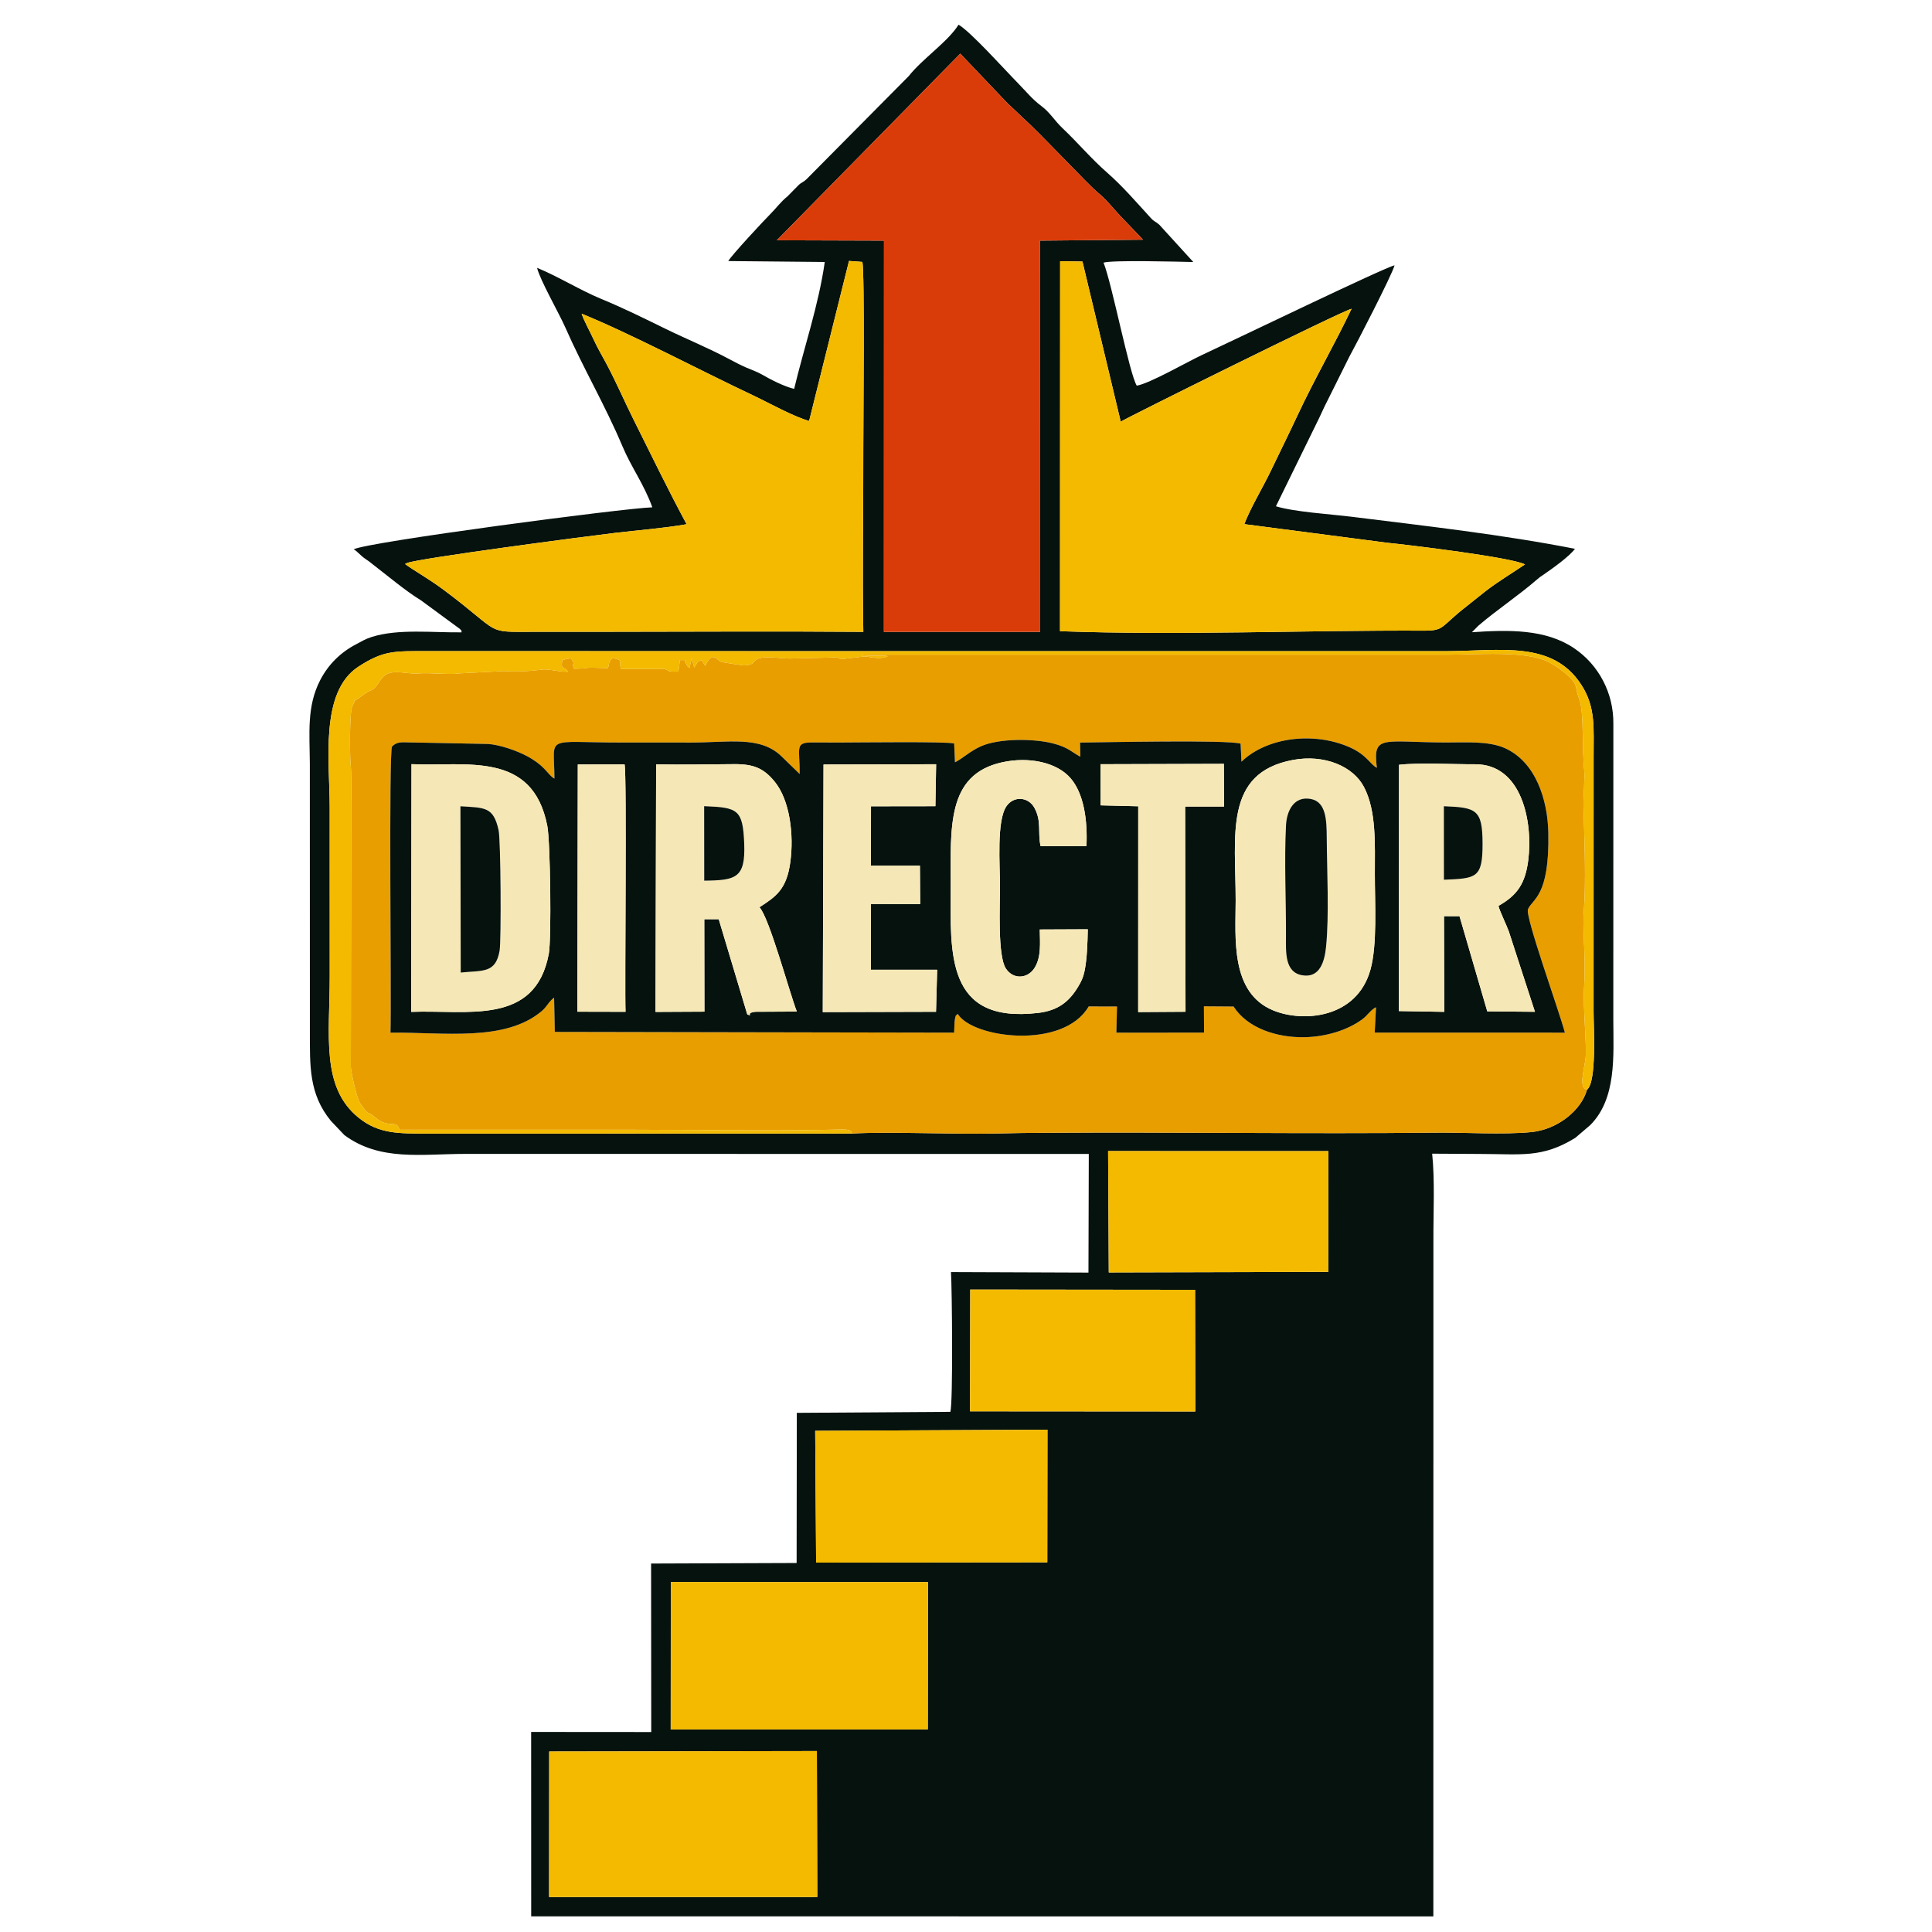 <?xml version="1.0" encoding="UTF-8"?> <svg xmlns="http://www.w3.org/2000/svg" xmlns:xlink="http://www.w3.org/1999/xlink" xmlns:xodm="http://www.corel.com/coreldraw/odm/2003" xml:space="preserve" width="15mm" height="15mm" version="1.1" style="shape-rendering:geometricPrecision; text-rendering:geometricPrecision; image-rendering:optimizeQuality; fill-rule:evenodd; clip-rule:evenodd" viewBox="0 0 1500 1500"> <defs> <style type="text/css"> .fil0 {fill:#06120D} .fil2 {fill:#DA3C09} .fil1 {fill:#E99E00} .fil3 {fill:#F3BA00} .fil4 {fill:#F5E8B6} </style> </defs> <g id="Слой_x0020_1">  <g id="_2311797884640"> <path class="fil0" d="M426.4 1359.87l207.82 -0.35 0.32 113.3 -208.22 0.04 0.08 -112.99zm94.42 -131.59l199.64 0.06 -0.14 114.36 -199.58 0.03 0.08 -114.45zm112.09 -117.4l180.32 -0.89 -0.12 103.01 -179.48 0.19 -0.72 -102.31 0 0zm120.39 -109.66l174.54 0.19 0.2 94.47 -174.93 -0.12 0.18 -94.53 0.01 -0.01zm107.03 -107.53l171.06 0.04 -0.17 93.74 -170.37 0.44 -0.52 -94.22zm371.78 -47.6c-4.33,15.76 -22.75,30.92 -43.35,32.88 -22.09,2.1 -51.63,0.16 -74.63,0.41 -99.75,1.07 -201.65,-0.56 -301.96,0.11 -12.34,0.08 -24.66,0.16 -37,0.51 -31.3,0.89 -84.89,-1.58 -113.39,0.06l-329.41 0.07c-23.17,-0.09 -38.23,0.3 -53.89,-12.31 -29.51,-23.76 -22.47,-64.09 -22.47,-110.06 -0.01,-43.77 -0.03,-87.53 -0.03,-131.3 0,-34.96 -7.97,-89.27 22.39,-108.92 19.48,-12.62 27.66,-12.03 54,-12.01l790.11 0.03c42.21,-0.09 82.94,-8.69 105.39,26.31 11.21,17.49 9.33,33.52 9.41,56.4l-0.02 196.94c-0.04,12.31 2.61,54.85 -5.15,60.88zm-572.93 -643.5l10.33 0.76c1.92,6.69 0.71,126 0.75,143.82 0.13,47.65 -0.82,95.83 0.01,143.4 -67.99,-0.56 -136.21,-0.07 -204.23,-0.05 -17.11,0.01 -34.22,-0.02 -51.32,0.01 -39.26,0.07 -24,1.99 -70.22,-32.54 -11.51,-8.6 -24.29,-15.74 -30.03,-20.11l1.65 -0.79c9.54,-3.71 140.98,-20.95 161.76,-23.39 18.21,-2.13 37.67,-3.62 55.21,-6.69 -14.06,-26.11 -27.52,-53.78 -41.48,-81.82 -6.95,-13.98 -12.53,-26.99 -19.89,-41.07 -3.61,-6.9 -7.51,-13.28 -10.7,-20.27 -2.69,-5.93 -7.59,-14.69 -9.45,-20.3 37.36,15.12 94.61,45.32 132.55,63.15 12.8,6.02 32.08,16.86 44.08,20.12l30.97 -124.23 0.01 0zm163.9 0.2l17.34 0.27 29.72 124.35c1.62,-1.63 171.95,-86.14 179.21,-87.67 -12.95,27.32 -28.65,54.23 -42.02,82.88 -6.61,14.16 -13.77,28.56 -20.59,42.8 -6.44,13.46 -15.51,28.16 -20.68,41.52l110.77 14.44c17.86,1.79 96.68,11.34 107.16,16.83 -11.01,7.43 -20.78,13.21 -30.76,20.9 -4.95,3.8 -9.75,7.91 -14.62,11.66 -20.21,15.59 -16.8,18.94 -32.83,18.87 -92.57,-0.42 -189.48,3.8 -282.8,0.42l0.1 -287.26 0 -0.01zm-77.53 -161.15l34.81 36.59c1.97,2.17 2.74,2.84 4.82,4.7l9.18 8.71c13.75,12.28 50.7,51.98 57.95,57.84 6.58,5.31 11.62,11.94 17.55,18.25 5.99,6.39 11.72,12.05 17.52,18.37l-79.86 0.72 0.05 303.78 -121.31 0.01 0.07 -303.8 -83.21 -0.26 142.43 -144.91 0 0zm-180.13 161.04l74.92 0.72c-4.71,33.33 -16.14,66.5 -23.77,98.53 -7.84,-1.88 -18.33,-7.28 -24.92,-11.11 -3.89,-2.26 -8.16,-3.63 -12.41,-5.5 -4.22,-1.85 -8.8,-4.22 -12.81,-6.38 -16.51,-8.84 -33.31,-15.61 -50.11,-23.84 -16.45,-8.06 -31.99,-15.79 -49.66,-23.08 -16,-6.6 -33.82,-17.63 -49.68,-24.08 2.17,9.27 17.13,35.4 21.78,45.97 14.34,32.58 30.68,59.86 44.56,92.7 7.04,16.65 16.55,29.05 23.14,47.27 -22.36,0.68 -221.87,26.98 -231.91,32.64 2.29,0.87 5.13,4.72 9.19,7.44l2.83 1.95c1.32,0.99 1.44,1.18 2.67,2.12 11.27,8.63 25.79,20.9 37.58,28.06l30.27 22.24c1.94,2.45 0.89,-0.31 1.25,2.62 -22.26,0.3 -49.06,-2.95 -69.7,3.57 -5.18,1.64 -7.69,3.39 -12.15,5.7 -12,6.21 -21.7,15.75 -27.98,28.02 -10.43,20.37 -8.11,40.86 -7.95,64.8l0.03 207.68c0.04,26.71 -0.9,48.54 16.32,69.54l10.47 11.03c27.59,20.49 60.23,14.59 93.64,14.6l484.32 0.03 -0.26 92.12 -106.74 -0.4c0.83,13.2 1.65,100.83 -0.47,108.52l-119.22 0.77 -0.15 116.58 -112.99 0.42 0.12 130.82 -93.25 -0.07 0.04 143.17 700.43 0.02 0.05 -524.82c-0.1,-21.48 1.2,-46.29 -0.96,-67.34l36.8 0.21c32.45,0.03 48.54,3.4 74.32,-12.49l11.57 -9.89c20.55,-20.51 18.04,-53.8 17.95,-81.17l0.03 -230.36c0.29,-23.74 -11.26,-45.83 -30.65,-58.85 -21.95,-14.72 -50.3,-14.3 -79.18,-12.29l5.08 -5.13c13.95,-11.98 31.01,-23.28 45.33,-35.69 2.96,-2.56 1.82,-1.55 4.77,-3.58 7.42,-5.12 20.47,-14.4 24.85,-20.38 -56.31,-11.05 -115.75,-17.71 -173.39,-24.88 -16.42,-2.04 -44.34,-3.71 -58.79,-8.14l33.71 -68.82c1.94,-4.03 3.94,-8.71 5.78,-12.14l17.45 -35.05c5.35,-9.65 33.28,-63.78 35.17,-71.05 -6.89,1.19 -123.45,57.52 -149.91,69.8 -10.48,4.86 -40.41,22.06 -50.25,23.61 -5.79,-9.4 -19.1,-78.79 -25.79,-95.5 6.75,-2.14 58.69,-0.73 69.69,-0.49l-26.41 -28.98c-2.91,-2.57 -3.8,-2.14 -6.63,-5.24 -11.07,-12.11 -21.79,-24.61 -33.96,-35.27 -12.38,-10.84 -22.68,-23.21 -34.68,-34.55 -6.06,-5.73 -9.56,-12.09 -16.33,-17.11 -7.11,-5.29 -11.9,-11.38 -18.09,-17.68 -10.05,-10.21 -36.84,-40.1 -46.16,-45.42 -8.22,13.25 -28.14,26.49 -38.7,39.93l-79.02 79.71c-3.21,3.13 -4.17,2.52 -6.74,5.16l-8.3 8.42c-5.39,4.32 -9.09,9.58 -14.09,14.55 -4.05,4.04 -29.23,30.98 -31.94,35.72l-0.01 0.01z"></path> <path class="fil1" d="M741.45 591.85c6.34,-3.21 11.57,-8.59 20.1,-12.41 14.28,-6.4 41.4,-6.02 55.87,-2.3 11.94,3.06 13.86,6.28 21.33,10.35l-0.19 -10.98c19.71,-0.19 113.3,-2.25 124.65,0.82l0.68 14.02c19.82,-19.03 56.28,-23.52 84.23,-11.08 13.03,5.79 15.98,13.42 20.89,15.84 -3.33,-26.19 4.48,-19.8 53.47,-19.67 14.52,0.04 33,-1.33 45.73,4.31 24.04,10.66 33.42,39.9 33.93,65.97 0.97,49.86 -12.51,51.03 -15.82,59.27 -2.27,5.65 24.15,78.68 28.67,95.74l-147.66 -0.01 1.02 -19.68c-3.71,1.55 -6.69,6.35 -10.33,9.08 -12.08,9.05 -29.28,13.88 -45.33,14.16 -21.22,0.38 -44.08,-6.94 -54.92,-23.81l-23.04 -0.17 0.12 20.42 -68.11 0.02 0.51 -20.31 -21.98 -0.04c-19.77,33.85 -90.15,24.67 -101.68,5.81 -2.51,2.56 -0.93,-0.11 -2.11,3.67 -0.12,0.39 -0.34,2.71 -0.36,2.95 -0.19,2.59 -0.12,5.37 -0.32,7.91l-310.03 -0.57 -0.57 -26.62c-4.52,3.48 -5.32,6.87 -9.64,10.5 -28.54,24 -75.87,16.32 -117.39,16.68 0.8,-24.94 -1.48,-217.68 1.22,-222.12 4.51,-4.6 9.05,-3.03 17.25,-3.14l57.25 1.13c9.12,0.55 22.6,5.34 30.12,9.36 12.8,6.84 15.07,12.32 19.73,16.38l1.72 1.17c-0.07,-34.5 -8.89,-27.98 52.31,-28.04 17.9,-0.01 35.81,0.01 53.71,0.03 29.44,0.03 53.64,-5.39 70.28,10.7l14.12 13.72c0.09,-19.79 -3.78,-24.19 8.59,-24.49l22.78 0.05c15.01,-0.02 83.21,-0.91 88.57,0.77l0.64 14.59 -0.01 0.02zm-79.67 288.21c28.5,-1.64 82.09,0.82 113.39,-0.06 12.34,-0.35 24.66,-0.43 37,-0.52 100.31,-0.67 202.22,0.97 301.96,-0.1 23,-0.25 52.54,1.68 74.63,-0.42 20.6,-1.95 39.02,-17.11 43.35,-32.87 -6.37,-1.85 -2.63,-13.21 -1.13,-24.09 1.28,-9.29 -2.13,-39.89 -1.09,-55.35 1.4,-21 -0.89,-39.37 -0.43,-55.45 0.14,-4.89 0.67,-9.5 0.83,-14.32 0.79,-23.51 -0.22,-46.54 -0.88,-70.42 -0.24,-8.77 1.23,-21.37 0.54,-28.64 -0.82,-8.79 -0.93,-18.84 -1.09,-27.45 -0.56,-30.5 -2.9,-23.61 -5.32,-37.14 -1.13,-6.32 -14.29,-15.88 -21.45,-19.4 -18.16,-8.94 -55.05,-5.54 -78.41,-5.54 -151.82,0 -303.64,0 -455.45,0 6.85,1.71 17.77,0 20.98,1.2 -5.74,2.92 -14.84,0.2 -17.92,0.15l-18.4 2.14c-0.17,-0.04 -0.47,-0.22 -0.65,-0.29l-1.55 -0.77c-0.3,-0.1 -0.6,-0.27 -0.93,-0.35l-36.91 0.92c-5.55,-0.15 -15.28,-1.4 -19.48,-0.92 -11.24,1.28 -4.63,5.56 -15.41,6.26 -0.94,0.06 -17.06,-2.35 -18.2,-2.86 -3.56,-1.6 -6.68,-8.95 -12.22,3.24l-2.73 -4.41c-1.84,0.5 -2.4,0.7 -3.33,1.67l-2.5 4.11 -1.88 -7.31 -1.84 7.52c-3.13,-2.41 -1.27,-1.78 -3.05,-4.03 -1.8,-2.3 2.32,-2.16 -4.31,-2.03l-1.19 8.93c-9.67,0.06 -6.32,-0.66 -10.7,-2.04l-33.82 0.03c-2.29,-6.8 2.49,-6.76 -6.6,-8.51 -3.55,3.28 -2.29,4.02 -3.58,7.83 -4.34,-0.04 -11.44,-0.58 -15.41,-0.32 -2.55,0.16 -2.01,0.32 -2.65,0.46l-8.2 0.34c-2.51,-5.64 1.68,-1.99 -2.44,-8.19l-6.66 1.25c-1.68,8.81 1.81,4.51 4.34,9.22 -6.45,0.06 -10.45,-1.29 -17.19,-1.78 -3.64,-0.27 -13.25,2.34 -33.01,1.29l-34.18 1.75c-6.68,1.28 -23.51,-0.75 -31.57,0.05 -10.11,1 -22.71,-5.19 -29.32,4.76 -7.71,11.58 -5.39,5.39 -14.92,12.79l-4.65 3.25c-3.43,2.82 2.05,-4.55 -1.16,1.79l-1.41 2.72c-2.41,5.14 -1.95,38.51 -1.46,43.69 1.08,11.45 0.53,24.14 0.56,35.81l-0.29 200.58c0.04,3.72 4.46,24.52 7.43,28.67 8.07,11.27 3.49,3.92 11.68,10.81 10.48,8.83 16.4,1.44 18.41,8.82l-0.22 0.58c58.89,0 117.76,0 176.65,0 50.84,0 114.22,1.11 164.7,-0.11 9.29,-0.22 9.03,0.53 10.74,3.05l0 0.01z"></path> <path class="fil0" d="M448.6 593.52l36.32 -0.07c1.87,8.18 0.02,174.12 0.74,192.12l-37.4 -0.09 0.34 -191.96zm-129.12 -0.23c42.46,1.94 94.05,-10.68 105.45,47.97 2.38,12.26 3.28,87.85 1.17,99.2 -10.49,56.27 -63.36,43.43 -106.88,45.16l0.26 -192.33 0 0zm684.34 -3.26c24.4,-4.55 46.77,4.84 55.21,21.07 9.66,18.59 8.4,44.03 8.39,67.88 0,22.59 2,54.52 -3.44,73.97 -10.58,37.85 -52.35,41.07 -75.55,31.48 -33.42,-13.8 -29.09,-56.54 -29.06,-85.15 0.04,-50.69 -9.46,-99.22 44.45,-109.25l0 0zm-494.4 3.42c20.16,0.34 40.34,-0.01 60.5,-0.17 15.32,-0.12 23.08,3.28 31.5,13.55 11.91,14.52 15.03,41.38 12.21,62.35 -2.86,21.31 -11.1,26.89 -24.01,35.22 7.51,7.49 23.51,66.86 29.04,80.97l-32.13 0.17c-8.57,0.94 -1.02,4 -6.34,2.06l-22.17 -73.92 -11.21 0 0.11 71.77 -37.97 0.2 0.48 -192.2 -0.01 0zm576.76 0.33c15.68,-1.81 42.12,-0.32 59.04,-0.4 36.5,-0.18 45.01,44.91 41.33,74.34 -2.25,17.96 -8.36,27.31 -23.13,35.58 0.57,3.29 6.3,15.01 8.02,19.84l20.29 62.41 -37.03 -0.34 -21.55 -73.9 -12.04 -0.01 0.2 74.29 -35.27 -0.61 0.14 -191.2 0 0zm-446.8 -0.23l87.43 -0.19 -0.57 32.57 -50.02 0.07 -0.05 46.14 38.05 -0.03 0.21 29.81 -38.22 -0.09 -0.02 51.08 51.42 0.02 -0.89 32.62 -87.92 0.24 0.58 -192.24 0 0zm215.02 -0.22l95.8 -0.28 0.16 33.13 -30.21 0.04 0.29 159.31 -36.76 0.23 0.04 -159.77 -29.22 -0.72 -0.1 -31.94 0 0zm-9.84 128.17c-0.23,10.64 -0.54,23 -2.57,32.63 -1.06,5.04 -2.53,7.92 -4.86,11.83 -7.07,11.85 -15.76,18.64 -31.04,20.45 -72.05,8.54 -68.08,-46.21 -68,-97.88 0.07,-46.12 -3.25,-86.96 39.59,-96.6 21.46,-4.83 42.94,0.15 53.36,12.1 10.48,12.01 13.4,32.68 12.48,52.86l-35.62 0.06c-2.39,-11.02 0.96,-19.24 -4.79,-29.78 -4.63,-8.48 -15.82,-9.43 -21.54,-1.46 -8.01,11.18 -5.16,46.13 -5.17,62.82 0,14.39 -1.95,53.58 4.56,63.44 5.92,8.96 17.24,7.79 22.37,-0.66 5.13,-8.45 4.11,-18.74 3.93,-29.64l37.29 -0.17 0.01 0zm-103.11 -129.65l-0.64 -14.6c-5.37,-1.67 -73.56,-0.79 -88.57,-0.77l-22.78 -0.05c-12.37,0.3 -8.5,4.7 -8.59,24.49l-14.12 -13.72c-16.64,-16.09 -40.84,-10.66 -70.28,-10.7 -17.9,-0.02 -35.81,-0.04 -53.71,-0.02 -61.21,0.05 -52.39,-6.47 -52.31,28.04l-1.72 -1.18c-4.66,-4.06 -6.93,-9.54 -19.74,-16.38 -7.51,-4.02 -20.98,-8.81 -30.11,-9.35l-57.25 -1.14c-8.2,0.11 -12.74,-1.46 -17.25,3.14 -2.7,4.45 -0.42,197.18 -1.22,222.13 41.52,-0.37 88.85,7.31 117.39,-16.68 4.32,-3.64 5.12,-7.03 9.64,-10.51l0.56 26.62 310.04 0.57c0.2,-2.54 0.13,-5.32 0.32,-7.91 0.02,-0.23 0.24,-2.56 0.36,-2.94 1.17,-3.79 -0.4,-1.12 2.11,-3.68 11.53,18.86 81.91,28.04 101.68,-5.81l21.98 0.05 -0.51 20.3 68.11 -0.02 -0.13 -20.42 23.05 0.17c10.83,16.87 33.7,24.19 54.92,23.81 16.05,-0.28 33.24,-5.11 45.33,-14.16 3.64,-2.73 6.62,-7.52 10.33,-9.08l-1.02 19.68 147.66 0.01c-4.52,-17.06 -30.94,-90.09 -28.67,-95.74 3.31,-8.23 16.79,-9.41 15.82,-59.27 -0.51,-26.07 -9.89,-55.31 -33.93,-65.97 -12.73,-5.64 -31.2,-4.27 -45.73,-4.31 -48.99,-0.13 -56.8,-6.52 -53.47,19.67 -4.92,-2.41 -7.86,-10.05 -20.89,-15.84 -27.95,-12.44 -64.42,-7.95 -84.23,11.08l-0.68 -14.02c-11.36,-3.07 -104.94,-1.01 -124.65,-0.82l0.19 10.98c-7.47,-4.06 -9.39,-7.28 -21.33,-10.35 -14.47,-3.72 -41.59,-4.1 -55.87,2.3 -8.53,3.82 -13.76,9.2 -20.1,12.41l0.01 -0.01z"></path> <path class="fil2" d="M603.12 186.55l83.21 0.26 -0.07 303.8 121.31 -0.02 -0.05 -303.77 79.86 -0.72c-5.8,-6.32 -11.53,-11.98 -17.52,-18.37 -5.93,-6.32 -10.97,-12.95 -17.55,-18.26 -7.25,-5.85 -44.2,-45.56 -57.95,-57.83l-9.18 -8.71c-2.08,-1.86 -2.85,-2.53 -4.82,-4.7l-34.81 -36.6 -142.42 144.92 -0.01 0z"></path> <path class="fil3" d="M822.99 490.06c93.32,3.38 190.22,-0.84 282.79,-0.42 16.03,0.07 12.62,-3.28 32.83,-18.87 4.88,-3.75 9.68,-7.86 14.62,-11.66 9.99,-7.69 19.75,-13.47 30.77,-20.9 -10.48,-5.49 -89.3,-15.04 -107.16,-16.83l-110.77 -14.44c5.16,-13.36 14.23,-28.06 20.67,-41.51 6.82,-14.25 13.98,-28.65 20.59,-42.8 13.37,-28.66 29.07,-55.56 42.02,-82.89 -7.26,1.54 -177.59,86.04 -179.21,87.68l-29.72 -124.35 -17.34 -0.27 -0.09 287.27 0 -0.01z"></path> <path class="fil3" d="M628.21 326.82c-12.01,-3.26 -31.28,-14.1 -44.08,-20.12 -37.94,-17.82 -95.18,-48.03 -132.56,-63.15 1.87,5.61 6.76,14.37 9.46,20.3 3.18,6.99 7.09,13.37 10.7,20.27 7.36,14.08 12.93,27.09 19.89,41.07 13.95,28.04 27.41,55.71 41.48,81.82 -17.54,3.07 -37,4.56 -55.22,6.69 -20.77,2.44 -152.21,19.68 -161.75,23.39l-1.65 0.79c5.74,4.37 18.52,11.51 30.03,20.11 46.21,34.53 30.95,32.61 70.22,32.54 17.11,-0.03 34.21,0 51.32,-0.01 68.01,-0.02 136.24,-0.51 204.23,0.05 -0.83,-47.57 0.11,-95.75 -0.01,-143.4 -0.04,-17.82 1.17,-137.14 -0.75,-143.82l-10.33 -0.76 -30.97 124.23 -0.01 0z"></path> <polygon class="fil3" points="426.32,1472.86 634.54,1472.82 634.22,1359.52 426.4,1359.88 "></polygon> <polygon class="fil3" points="520.74,1342.73 720.32,1342.7 720.46,1228.34 520.82,1228.28 "></polygon> <polygon class="fil3" points="633.63,1213.2 813.11,1213 813.23,1109.99 632.91,1110.89 "></polygon> <polygon class="fil3" points="753.11,1095.76 928.04,1095.88 927.84,1001.41 753.3,1001.22 "></polygon> <polygon class="fil3" points="860.85,987.91 1031.22,987.46 1031.39,893.73 860.33,893.69 "></polygon> <path class="fil4" d="M546.7 625.92c26.18,1.01 30.08,2.43 31.11,29.25 1.01,26.58 -6.47,28.32 -31.05,28.58l-0.06 -57.83zm-37.76 159.73l37.97 -0.2 -0.11 -71.77 11.21 0 22.17 73.92c5.32,1.95 -2.23,-1.11 6.34,-2.05l32.13 -0.17c-5.54,-14.12 -21.54,-73.48 -29.04,-80.97 12.91,-8.34 21.15,-13.91 24.01,-35.23 2.82,-20.96 -0.3,-47.81 -12.21,-62.35 -8.41,-10.26 -16.18,-13.66 -31.51,-13.54 -20.15,0.16 -40.33,0.51 -60.49,0.17l-0.48 192.2 0.01 -0.01z"></path> <path class="fil4" d="M357.7 755.09l-0.22 -129.11c19.11,1.22 25.6,0.32 29.63,18.6 1.7,7.73 2.13,85.95 0.77,93.6 -3.13,17.69 -12.92,15.13 -30.18,16.91zm-38.48 30.53c43.52,-1.73 96.39,11.11 106.87,-45.15 2.12,-11.36 1.22,-86.95 -1.16,-99.2 -11.41,-58.65 -62.99,-46.03 -105.46,-47.97l-0.25 192.32 0 0z"></path> <path class="fil3" d="M661.78 880.07c-1.71,-2.53 -1.45,-3.28 -10.74,-3.05 -50.48,1.22 -113.86,0.1 -164.7,0.1 -58.89,0 -117.76,0 -176.65,0l0.22 -0.58c-2.01,-7.38 -7.93,0.01 -18.41,-8.81 -8.19,-6.9 -3.61,0.45 -11.68,-10.82 -2.97,-4.14 -7.39,-24.94 -7.43,-28.67l0.29 -200.58c-0.03,-11.66 0.52,-24.35 -0.56,-35.81 -0.49,-5.18 -0.95,-38.55 1.46,-43.68l1.41 -2.72c3.22,-6.34 -2.26,1.03 1.16,-1.8l4.65 -3.25c9.53,-7.4 7.21,-1.2 14.92,-12.79 6.61,-9.95 19.21,-3.76 29.32,-4.76 8.06,-0.8 24.9,1.23 31.57,-0.05l34.18 -1.75c19.76,1.06 29.37,-1.55 33.01,-1.29 6.74,0.49 10.74,1.83 17.19,1.77 -2.54,-4.7 -6.02,-0.4 -4.34,-9.22l6.66 -1.25c4.11,6.21 -0.07,2.56 2.44,8.2l8.2 -0.34c0.64,-0.14 0.1,-0.3 2.65,-0.47 3.97,-0.25 11.07,0.29 15.41,0.33 1.29,-3.81 0.03,-4.55 3.58,-7.83 9.09,1.75 4.31,1.7 6.6,8.51l33.82 -0.04c4.38,1.38 1.03,2.11 10.7,2.05l1.19 -8.94c6.63,-0.13 2.51,-0.27 4.31,2.03 1.77,2.26 -0.08,1.62 3.05,4.04l1.84 -7.52 1.88 7.31 2.5 -4.12c0.93,-0.97 1.49,-1.17 3.33,-1.66l2.73 4.4c5.53,-12.19 8.66,-4.84 12.22,-3.24 1.14,0.52 17.26,2.92 18.2,2.86 10.78,-0.7 4.17,-4.98 15.41,-6.26 4.19,-0.48 13.93,0.78 19.48,0.93l36.91 -0.93c0.33,0.08 0.63,0.25 0.93,0.35l1.54 0.77c0.18,0.07 0.48,0.25 0.65,0.29l18.41 -2.14c3.08,0.05 12.18,2.77 17.91,-0.15 -3.2,-1.2 -14.13,0.51 -20.98,-1.2 151.82,0 303.63,0 455.45,0 23.36,0 60.26,-3.4 78.42,5.54 7.16,3.52 20.32,13.08 21.45,19.4 2.41,13.53 4.75,6.64 5.32,37.14 0.16,8.61 0.26,18.66 1.09,27.45 0.68,7.27 -0.79,19.87 -0.55,28.64 0.66,23.88 1.67,46.91 0.89,70.42 -0.16,4.82 -0.7,9.44 -0.84,14.33 -0.46,16.08 1.83,34.44 0.43,55.45 -1.03,15.46 2.38,46.06 1.1,55.34 -1.51,10.88 -5.24,22.24 1.13,24.09 7.75,-6.03 5.11,-48.57 5.14,-60.88l0.02 -196.94c-0.08,-22.89 1.81,-38.91 -9.41,-56.4 -22.45,-35.01 -63.18,-26.4 -105.38,-26.31l-790.11 -0.03c-26.35,-0.02 -34.53,-0.61 -54.01,12 -30.36,19.65 -22.39,73.96 -22.39,108.93 0.01,43.77 0.02,87.53 0.03,131.29 0.01,45.97 -7.04,86.3 22.48,110.07 15.65,12.61 30.71,12.22 53.89,12.31l329.4 -0.07 0.01 0.01z"></path> <path class="fil4" d="M1029.55 735.08c-1.14,11.26 -4.75,24.57 -18.64,22.09 -13.52,-2.41 -12.52,-17.83 -12.48,-30.44 0.1,-27.68 -1.4,-58.74 0.02,-85.96 0.62,-11.92 6.57,-22.87 19.31,-20.44 11.91,2.27 12.24,16.69 12.32,29.96 0.17,25.49 1.94,60.39 -0.53,84.79zm-25.73 -145.06c-53.91,10.04 -44.41,58.56 -44.45,109.25 -0.03,28.62 -4.36,71.35 29.06,85.16 23.2,9.59 64.98,6.36 75.55,-31.49 5.44,-19.45 3.44,-51.38 3.44,-73.96 0.01,-23.86 1.27,-49.29 -8.39,-67.88 -8.44,-16.23 -30.81,-25.62 -55.21,-21.08z"></path> <path class="fil4" d="M1121.01 625.94c25.27,0.99 30.01,2.51 30.05,29.17 0.05,26.87 -4.97,26.86 -30.01,27.91l-0.04 -57.08zm-34.96 159.05l35.26 0.61 -0.2 -74.3 12.04 0.01 21.56 73.91 37.03 0.34 -20.3 -62.42c-1.72,-4.83 -7.45,-16.54 -8.01,-19.83 14.77,-8.27 20.88,-17.62 23.12,-35.58 3.68,-29.44 -4.83,-74.53 -41.33,-74.35 -16.92,0.09 -43.36,-1.4 -59.03,0.41l-0.14 191.2 0 0z"></path> <path class="fil4" d="M844.57 721.51l-37.3 0.16c0.18,10.91 1.2,21.2 -3.93,29.65 -5.13,8.45 -16.45,9.61 -22.37,0.66 -6.51,-9.86 -4.57,-49.05 -4.56,-63.44 0.01,-16.69 -2.85,-51.65 5.17,-62.82 5.72,-7.97 16.91,-7.02 21.54,1.46 5.75,10.54 2.4,18.76 4.79,29.78l35.62 -0.07c0.92,-20.18 -2.01,-40.84 -12.48,-52.85 -10.42,-11.95 -31.9,-16.93 -53.36,-12.1 -42.84,9.64 -39.52,50.48 -39.59,96.6 -0.08,51.66 -4.05,106.42 68,97.88 15.27,-1.81 23.97,-8.6 31.04,-20.45 2.33,-3.91 3.79,-6.79 4.86,-11.84 2.02,-9.62 2.34,-21.98 2.57,-32.62l0 0z"></path> <polygon class="fil4" points="638.81,785.79 726.73,785.55 727.61,752.93 676.19,752.91 676.21,701.83 714.44,701.91 714.22,672.11 676.18,672.14 676.23,626 726.25,625.93 726.82,593.35 639.39,593.55 "></polygon> <polygon class="fil4" points="854.5,625.27 883.72,625.99 883.68,785.76 920.44,785.53 920.15,626.22 950.36,626.18 950.2,593.05 854.4,593.33 "></polygon> <path class="fil4" d="M448.26 785.48l37.4 0.09c-0.72,-18 1.13,-183.94 -0.74,-192.12l-36.32 0.07 -0.34 191.96z"></path> <path class="fil0" d="M1029.55 735.08c2.47,-24.41 0.7,-59.3 0.53,-84.79 -0.09,-13.27 -0.41,-27.69 -12.32,-29.96 -12.74,-2.43 -18.69,8.52 -19.31,20.44 -1.42,27.22 0.08,58.28 -0.02,85.96 -0.05,12.61 -1.05,28.03 12.48,30.44 13.89,2.48 17.51,-10.83 18.64,-22.09z"></path> <path class="fil0" d="M357.7 755.09c17.26,-1.78 27.04,0.79 30.18,-16.91 1.36,-7.65 0.93,-85.87 -0.77,-93.6 -4.03,-18.29 -10.52,-17.38 -29.63,-18.6l0.22 129.11z"></path> <path class="fil0" d="M546.76 683.75c24.58,-0.26 32.06,-2.01 31.05,-28.58 -1.03,-26.83 -4.93,-28.25 -31.11,-29.26l0.06 57.84 0 0z"></path> <path class="fil0" d="M1121.05 683.02c25.04,-1.05 30.06,-1.03 30.01,-27.91 -0.04,-26.66 -4.78,-28.18 -30.05,-29.16l0.04 57.07z"></path> </g> </g> </svg> 